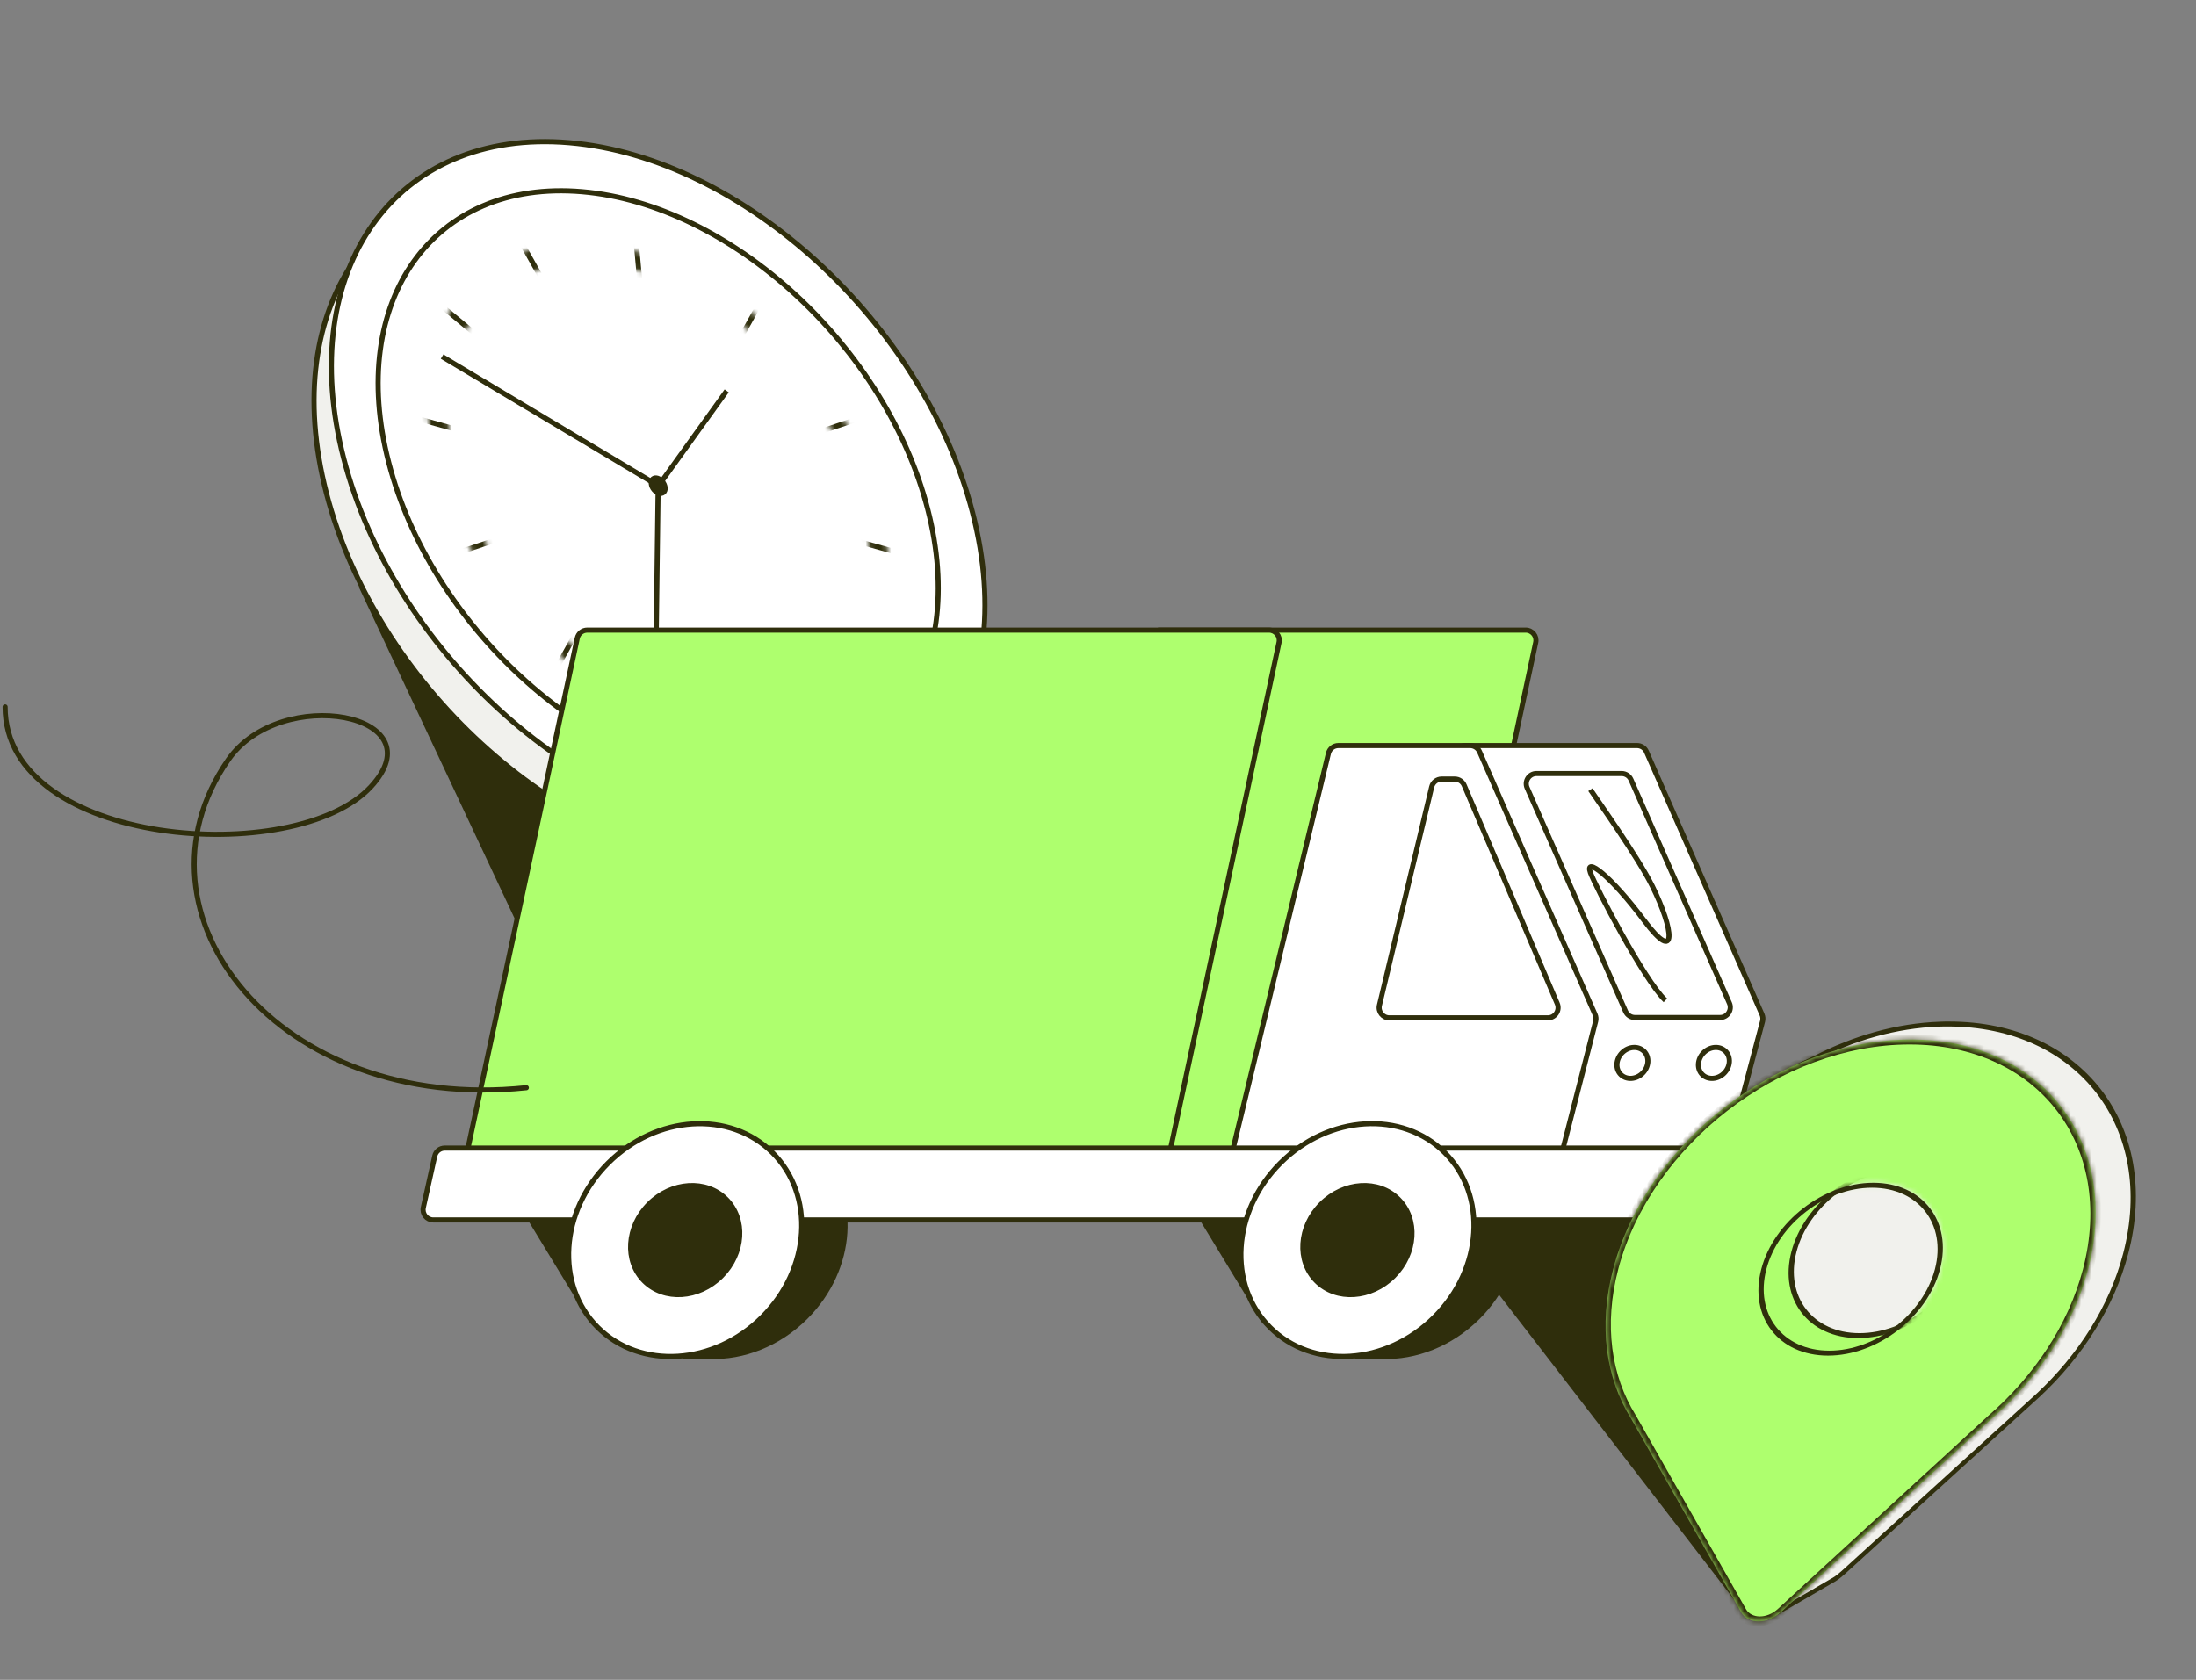 <svg xmlns="http://www.w3.org/2000/svg" width="430" height="329" viewBox="0 0 430 329" fill="none"><rect x="0" y="0" width="430" height="329" fill="#808080" stroke="none"/><path d="M115.732 259.291L93.717 223.074L110.121 223.074L115.732 259.291Z" fill="#2F2E0C"></path><path d="M247.305 259.291L225.29 223.074L241.695 223.074L247.305 259.291Z" fill="#2F2E0C"></path><g clip-path="url(#clip0_6696_18774)"><path d="M107.515 194.25L70.271 114.995L119.51 149.822L107.515 194.25Z" fill="#2F2E0C"></path><path d="M108.067 34.703C74.144 31.807 54.312 59.439 63.915 96.578C73.524 133.739 108.925 166.154 142.899 169.054C176.822 171.95 196.654 144.318 187.051 107.179C177.442 70.018 142.041 37.603 108.067 34.703Z" fill="#F1F1ED" stroke="#2F2E0C"></path><path d="M111.465 27.946C77.542 25.05 57.709 52.682 67.312 89.821C76.921 126.982 112.323 159.397 146.296 162.297C180.219 165.192 200.052 137.561 190.449 100.421C180.84 63.261 145.438 30.845 111.465 27.946Z" fill="white" stroke="#2F2E0C"></path><path d="M113.947 37.545C84.886 35.064 67.884 58.735 76.116 90.573C84.354 122.432 114.704 150.214 143.815 152.699C172.876 155.179 189.878 131.509 181.646 99.671C173.408 67.811 143.059 40.029 113.947 37.545Z" fill="white" stroke="#2F2E0C"></path><mask id="mask0_6696_18774" style="mask-type:alpha" maskUnits="userSpaceOnUse" x="83" y="47" width="92" height="96"><mask id="path-7-inside-1_6696_18774" fill="white"><path fill-rule="evenodd" clip-rule="evenodd" d="M85.471 91.374C78.672 65.206 92.594 45.67 116.568 47.741C140.541 49.812 165.488 72.705 172.287 98.874C179.087 125.042 165.165 144.578 141.191 142.507C117.218 140.436 92.271 117.543 85.471 91.374ZM89.057 91.686C82.82 67.68 95.591 49.76 117.583 51.66C139.574 53.559 162.458 74.559 168.696 98.565C174.933 122.57 162.162 140.49 140.17 138.591C118.179 136.691 95.295 115.691 89.057 91.686Z"></path></mask><path fill-rule="evenodd" clip-rule="evenodd" d="M85.471 91.374C78.672 65.206 92.594 45.67 116.568 47.741C140.541 49.812 165.488 72.705 172.287 98.874C179.087 125.042 165.165 144.578 141.191 142.507C117.218 140.436 92.271 117.543 85.471 91.374ZM89.057 91.686C82.82 67.68 95.591 49.76 117.583 51.66C139.574 53.559 162.458 74.559 168.696 98.565C174.933 122.57 162.162 140.49 140.17 138.591C118.179 136.691 95.295 115.691 89.057 91.686Z" fill="#D9D9D9"></path><path d="M116.568 47.741L116.725 48.709L116.725 48.709L116.568 47.741ZM85.471 91.374L86.444 91.367L85.471 91.374ZM172.287 98.874L173.26 98.866L172.287 98.874ZM141.191 142.507L141.349 143.475L141.191 142.507ZM117.583 51.66L117.741 52.627L117.583 51.66ZM89.057 91.686L88.084 91.693L89.057 91.686ZM168.696 98.565L169.669 98.557L168.696 98.565ZM140.17 138.591L140.328 139.558L140.17 138.591ZM116.41 46.773C91.736 44.642 77.581 64.758 84.499 91.382L86.444 91.367C79.763 65.653 93.453 46.699 116.725 48.709L116.41 46.773ZM173.26 98.866C166.354 72.286 140.981 48.896 116.41 46.773L116.725 48.709C140.102 50.728 164.622 73.124 171.314 98.881L173.26 98.866ZM141.349 143.475C166.023 145.606 180.178 125.49 173.26 98.866L171.314 98.881C177.996 124.595 164.306 143.55 141.033 141.539L141.349 143.475ZM84.499 91.382C91.405 117.962 116.778 141.352 141.349 143.475L141.033 141.539C117.657 139.52 93.137 117.124 86.444 91.367L84.499 91.382ZM117.425 50.692C94.733 48.732 81.729 67.233 88.084 91.693L90.03 91.678C83.911 68.127 96.45 50.788 117.741 52.627L117.425 50.692ZM169.669 98.557C163.324 74.14 140.014 52.643 117.425 50.692L117.741 52.627C139.135 54.475 161.592 74.978 167.723 98.572L169.669 98.557ZM140.328 139.558C163.021 141.518 176.024 123.017 169.669 98.557L167.723 98.572C173.842 122.123 161.303 139.462 140.013 137.623L140.328 139.558ZM88.084 91.693C94.429 116.11 117.739 137.607 140.328 139.558L140.013 137.623C118.618 135.775 96.161 115.272 90.03 91.678L88.084 91.693Z" fill="black" mask="url(#path-7-inside-1_6696_18774)"></path></mask><g mask="url(#mask0_6696_18774)"><path d="M128.877 95.129L128.878 95.131L128.878 95.128L128.881 95.127L128.884 95.126L128.878 95.124L128.878 95.124L128.877 95.124L128.872 95.119L128.874 95.123L128.876 95.127L128.875 95.129L128.877 95.129Z" fill="white"></path><path d="M180.802 187.462L76.948 2.788M137.195 187.341L120.56 2.907M91.351 162.507L166.405 27.741M55.57 119.625L202.189 70.63M39.426 70.173L218.33 120.075M47.253 27.404L210.502 162.845" stroke="#2F2E0C" stroke-miterlimit="10"></path></g><path d="M130.184 95.235C129.948 94.327 129.134 93.671 128.489 93.616C127.845 93.561 127.341 94.104 127.577 95.012C127.812 95.921 128.626 96.576 129.271 96.631C129.915 96.686 130.419 96.143 130.184 95.235Z" fill="#2F2E0C" stroke="#2F2E0C"></path><path d="M128.491 94.89L86.569 69.836" stroke="#2F2E0C"></path><path d="M128.873 95.092L128.351 134.984" stroke="#2F2E0C"></path><path d="M128.978 95.091L142.294 76.556" stroke="#2F2E0C"></path></g><path d="M342.669 317.335L280.425 236.565H328.961L342.669 317.335Z" fill="#2F2E0C"></path><path d="M291.397 225.772C286.35 220.731 272.852 218.881 265.799 220.459V265.661H270.647C277.146 265.879 284.045 263.268 289.373 257.954C298.831 248.505 299.739 234.106 291.406 225.772H291.397Z" fill="#2F2E0C" stroke="#2F2E0C" stroke-miterlimit="10"></path><path d="M159.759 225.772C154.712 220.731 141.215 218.881 134.162 220.459V265.661H139.009C145.508 265.879 152.407 263.268 157.735 257.954C167.194 248.505 168.101 234.106 159.768 225.772H159.759Z" fill="#2F2E0C" stroke="#2F2E0C" stroke-miterlimit="10"></path><path d="M227.257 123.407H298.754C300.027 123.407 300.976 124.581 300.709 125.826L277.518 234.079H227.257V123.407Z" fill="#AEFF6E" stroke="#2F2E0C" stroke-miterlimit="10"></path><path d="M227.257 234.079H89.665L113.036 124.988C113.234 124.066 114.049 123.407 114.992 123.407H248.493C249.766 123.407 250.716 124.581 250.449 125.826L227.257 234.079Z" fill="#AEFF6E" stroke="#2F2E0C" stroke-miterlimit="10"></path><path fill-rule="evenodd" clip-rule="evenodd" d="M320.555 146.021H286.97C285.526 146.021 284.558 147.505 285.139 148.826L307.122 198.826C307.262 199.144 307.576 199.349 307.924 199.349C308.498 199.349 308.917 199.893 308.77 200.449L300.515 231.565C300.178 232.835 301.135 234.078 302.448 234.078H334.554C335.461 234.078 336.255 233.468 336.488 232.591L345.127 200.026C345.243 199.587 345.207 199.123 345.025 198.708L322.385 147.217C322.066 146.49 321.348 146.021 320.555 146.021Z" fill="white"></path><path d="M322.385 147.217L322.843 147.015V147.015L322.385 147.217ZM345.127 200.026L345.61 200.154L345.127 200.026ZM345.025 198.708L344.567 198.909L345.025 198.708ZM300.515 231.565L300.032 231.437L300.515 231.565ZM307.122 198.826L306.665 199.027L307.122 198.826ZM336.488 232.591L336.004 232.463L336.488 232.591ZM286.97 146.521H320.555V145.521H286.97V146.521ZM307.58 198.625L285.597 148.625L284.681 149.028L306.665 199.027L307.58 198.625ZM308.287 200.321L300.032 231.437L300.998 231.694L309.253 200.577L308.287 200.321ZM302.448 234.578H334.554V233.578H302.448V234.578ZM336.971 232.719L345.61 200.154L344.644 199.897L336.004 232.463L336.971 232.719ZM321.928 147.418L344.567 198.909L345.482 198.507L322.843 147.015L321.928 147.418ZM320.555 146.521C321.15 146.521 321.688 146.873 321.928 147.418L322.843 147.015C322.444 146.108 321.546 145.521 320.555 145.521V146.521ZM345.61 200.154C345.755 199.606 345.71 199.025 345.482 198.507L344.567 198.909C344.704 199.22 344.731 199.569 344.644 199.897L345.61 200.154ZM300.032 231.437C299.611 233.024 300.807 234.578 302.448 234.578V233.578C301.463 233.578 300.746 232.645 300.998 231.694L300.032 231.437ZM307.924 199.849C308.17 199.849 308.35 200.082 308.287 200.321L309.253 200.577C309.485 199.704 308.827 198.849 307.924 198.849L307.924 199.849ZM306.665 199.027C306.884 199.526 307.378 199.849 307.924 199.849L307.924 198.849C307.775 198.849 307.64 198.761 307.58 198.625L306.665 199.027ZM334.554 234.578C335.688 234.578 336.68 233.815 336.971 232.719L336.004 232.463C335.83 233.12 335.235 233.578 334.554 233.578V234.578ZM286.97 145.521C285.165 145.521 283.955 147.376 284.681 149.028L285.597 148.625C285.161 147.634 285.887 146.521 286.97 146.521V145.521Z" fill="#2F2E0C"></path><path d="M262.064 146.021C261.14 146.021 260.336 146.654 260.12 147.553L239.257 234.078L303.714 234.078L312.448 200.018C312.559 199.584 312.521 199.126 312.341 198.716L289.707 147.217C289.388 146.49 288.67 146.021 287.876 146.021H262.064Z" fill="white" stroke="#2F2E0C" stroke-miterlimit="10"></path><path d="M299.03 154.307C298.448 152.985 299.416 151.501 300.86 151.501L317.531 151.501C318.323 151.501 319.041 151.969 319.361 152.695L338.64 196.478C339.222 197.8 338.254 199.284 336.81 199.284L320.14 199.284C319.347 199.284 318.629 198.815 318.309 198.09L299.03 154.307Z" fill="white" stroke="#2F2E0C" stroke-linejoin="round"></path><path d="M340.045 237.364C339.841 238.279 339.03 238.93 338.093 238.93H84.843C83.563 238.93 82.612 237.744 82.89 236.495L85.132 226.422C85.335 225.507 86.147 224.856 87.084 224.856H340.334C341.614 224.856 342.564 226.042 342.286 227.291L340.045 237.364Z" fill="white" stroke="#2F2E0C" stroke-miterlimit="10"></path><path d="M149.255 257.951C158.71 248.507 159.618 234.102 151.284 225.777C142.95 217.451 128.529 218.359 119.075 227.803C109.621 237.247 108.713 251.652 117.047 259.978C125.381 268.303 139.801 267.396 149.255 257.951Z" fill="white" stroke="#2F2E0C" stroke-miterlimit="10"></path><path d="M141.233 249.937C145.66 245.513 146.086 238.767 142.182 234.868C138.279 230.969 131.526 231.394 127.098 235.817C122.67 240.24 122.245 246.986 126.148 250.886C130.051 254.785 136.805 254.36 141.233 249.937Z" fill="#2F2E0C" stroke="#2F2E0C" stroke-miterlimit="10"></path><path d="M280.888 257.947C290.342 248.503 291.25 234.098 282.916 225.772C274.582 217.447 260.162 218.354 250.708 227.798C241.254 237.243 240.346 251.648 248.68 259.973C257.014 268.299 271.434 267.391 280.888 257.947Z" fill="white" stroke="#2F2E0C" stroke-miterlimit="10"></path><path d="M321.644 210.178C322.9 208.924 323.021 207.011 321.914 205.905C320.807 204.799 318.892 204.92 317.636 206.174C316.38 207.428 316.26 209.342 317.367 210.447C318.473 211.553 320.389 211.433 321.644 210.178Z" fill="white" stroke="#2F2E0C" stroke-miterlimit="10"></path><path d="M337.602 210.178C338.858 208.924 338.979 207.011 337.872 205.905C336.765 204.799 334.85 204.92 333.594 206.174C332.338 207.428 332.218 209.342 333.325 210.447C334.431 211.553 336.347 211.433 337.602 210.178Z" fill="white" stroke="#2F2E0C" stroke-miterlimit="10"></path><path d="M303.09 199.349H272.052C270.76 199.349 269.807 198.141 270.107 196.884L280.338 154.121C280.553 153.221 281.358 152.586 282.283 152.586H284.864C285.665 152.586 286.389 153.064 286.703 153.802L304.93 196.565C305.492 197.885 304.524 199.349 303.09 199.349Z" fill="white" stroke="#2F2E0C"></path><path d="M326.1 195.921C321.933 191.983 312.34 173.503 311.418 170.903C310.265 167.654 315.338 171.44 321.933 180.273C328.529 189.106 327.79 182.123 323.547 173.569C320.655 167.739 312.85 156.819 311.418 154.655" stroke="#2F2E0C"></path><path d="M272.865 249.937C277.293 245.513 277.718 238.767 273.815 234.868C269.912 230.969 263.159 231.394 258.731 235.817C254.303 240.24 253.878 246.986 257.781 250.886C261.684 254.785 268.438 254.36 272.865 249.937Z" fill="#2F2E0C" stroke="#2F2E0C" stroke-miterlimit="10"></path><path d="M1 138.452C1 165.908 57.814 170.053 72.613 154.105C85.857 139.832 54.956 134.002 44.689 148.811C23.755 179.005 54.588 218.108 103.061 213.036" stroke="#2F2E0C" stroke-linecap="round"></path><path fill-rule="evenodd" clip-rule="evenodd" d="M399.221 273.142C407.348 265.522 413.508 255.943 416.233 245.54C422.742 220.696 407.199 200.557 381.517 200.557C381.264 200.557 381.011 200.559 380.758 200.563L380.756 200.557C380.441 200.557 380.105 200.568 379.752 200.589C371.347 200.888 362.946 203.305 355.251 207.3C353.819 207.914 352.579 208.511 351.617 209.061C351.199 209.3 350.509 209.684 349.633 210.172C347.544 211.333 344.393 213.087 341.311 214.89L344.496 214.271C334.283 222.365 326.415 233.39 323.232 245.54C317.288 268.233 329.742 287.001 351.516 290.08L355.877 302.851L355.239 302.803L346.16 314.61C345.545 315.494 345.571 317.139 346.554 316.66L358.771 309.572C358.852 309.532 358.962 309.469 359.093 309.391C359.75 308.993 360.355 308.506 360.925 307.988L399.221 273.142Z" fill="#F1F1ED"></path><path d="M399.221 273.142L399.53 273.446L399.538 273.439L399.221 273.142ZM380.758 200.563L380.255 200.784L380.327 201.051L380.639 201.047L380.758 200.563ZM380.756 200.557L381.259 200.336L381.188 200.073H380.883L380.756 200.557ZM379.752 200.589L379.644 201.072L379.656 201.071L379.752 200.589ZM355.251 207.3L355.361 207.733L355.384 207.723L355.407 207.711L355.251 207.3ZM351.617 209.061L351.798 209.458L351.617 209.061ZM349.633 210.172L349.807 210.573L349.633 210.172ZM341.311 214.89L341.124 214.497L341.291 215.363L341.311 214.89ZM344.496 214.271L344.768 214.607L346.203 213.469L344.517 213.797L344.496 214.271ZM351.516 290.08L352.012 289.836L351.943 289.633L351.711 289.601L351.516 290.08ZM355.877 302.851L355.713 303.333L356.645 303.403L356.373 302.607L355.877 302.851ZM355.239 302.803L355.404 302.321L355.072 302.296L354.846 302.59L355.239 302.803ZM346.16 314.61L345.767 314.397L345.757 314.41L345.748 314.423L346.16 314.61ZM346.554 316.66L346.695 317.078L346.717 317.067L346.74 317.055L346.554 316.66ZM358.771 309.572L358.63 309.153L358.608 309.164L358.586 309.177L358.771 309.572ZM359.093 309.391L358.896 309.002H358.896L359.093 309.391ZM360.925 307.988L360.616 307.683H360.616L360.925 307.988ZM415.733 245.54C413.037 255.832 406.944 265.307 398.905 272.845L399.538 273.439C407.752 265.737 413.979 256.054 416.733 245.54H415.733ZM381.39 201.041C406.796 201.041 422.172 220.964 415.733 245.54H416.733C423.312 220.429 407.601 200.073 381.644 200.073L381.39 201.041ZM380.639 201.047C380.89 201.043 381.14 201.041 381.39 201.041L381.644 200.073C381.388 200.073 381.132 200.075 380.877 200.079L380.639 201.047ZM381.26 200.342L381.259 200.336L380.254 200.778L380.255 200.784L381.26 200.342ZM380.883 200.073C380.556 200.073 380.21 200.085 379.848 200.106L379.656 201.071C380.001 201.051 380.326 201.041 380.63 201.041L380.883 200.073ZM355.407 207.711C363.019 203.759 371.329 201.368 379.644 201.072L379.86 200.105C371.365 200.408 362.873 202.851 355.094 206.889L355.407 207.711ZM355.14 206.867C353.696 207.487 352.429 208.096 351.435 208.664L351.798 209.458C352.728 208.927 353.942 208.341 355.361 207.733L355.14 206.867ZM351.435 208.664C351.022 208.901 350.337 209.282 349.459 209.77L349.807 210.573C350.682 210.086 351.376 209.7 351.798 209.458L351.435 208.664ZM349.459 209.77C347.371 210.932 344.213 212.689 341.124 214.497L341.499 215.284C344.573 213.485 347.718 211.735 349.807 210.573L349.459 209.77ZM341.291 215.363L344.476 214.744L344.517 213.797L341.332 214.417L341.291 215.363ZM323.732 245.54C326.881 233.52 334.664 222.614 344.768 214.607L344.225 213.934C333.903 222.115 325.95 233.259 322.732 245.54H323.732ZM351.711 289.601C330.172 286.555 317.852 267.988 323.732 245.54H322.732C316.723 268.477 329.312 287.447 351.321 290.559L351.711 289.601ZM356.373 302.607L352.012 289.836L351.02 290.323L355.382 303.095L356.373 302.607ZM355.075 303.285L355.713 303.333L356.042 302.369L355.404 302.321L355.075 303.285ZM346.553 314.823L355.632 303.016L354.846 302.59L345.767 314.397L346.553 314.823ZM346.414 316.241C346.363 316.266 346.35 316.262 346.361 316.262C346.374 316.262 346.379 316.267 346.372 316.263C346.348 316.243 346.292 316.166 346.271 315.981C346.229 315.611 346.356 315.107 346.572 314.797L345.748 314.423C345.348 314.997 345.181 315.757 345.244 316.311C345.276 316.588 345.373 316.888 345.61 317.07C345.884 317.28 346.277 317.282 346.695 317.078L346.414 316.241ZM358.586 309.177L346.369 316.265L346.74 317.055L358.956 309.967L358.586 309.177ZM358.896 309.002C358.77 309.079 358.682 309.128 358.63 309.153L358.911 309.991C359.022 309.937 359.155 309.86 359.289 309.779L358.896 309.002ZM360.616 307.683C360.066 308.183 359.5 308.637 358.896 309.002L359.289 309.779C360 309.349 360.644 308.829 361.233 308.292L360.616 307.683ZM398.913 272.837L360.616 307.683L361.233 308.292L399.53 273.446L398.913 272.837Z" fill="#2F2E0C"></path><mask id="path-36-inside-2_6696_18774" fill="white"><path fill-rule="evenodd" clip-rule="evenodd" d="M389.805 278.029C398.944 270.138 405.92 259.842 408.871 248.579C415.379 223.736 399.836 203.596 374.154 203.596C348.473 203.596 322.378 223.736 315.87 248.579C312.947 259.735 314.471 269.943 319.364 277.804L340.925 315.742C342.296 318.156 346.096 318.152 348.729 315.736L389.805 278.029Z"></path></mask><path fill-rule="evenodd" clip-rule="evenodd" d="M389.805 278.029C398.944 270.138 405.92 259.842 408.871 248.579C415.379 223.736 399.836 203.596 374.154 203.596C348.473 203.596 322.378 223.736 315.87 248.579C312.947 259.735 314.471 269.943 319.364 277.804L340.925 315.742C342.296 318.156 346.096 318.152 348.729 315.736L389.805 278.029Z" fill="#AEFF6E"></path><path d="M389.805 278.029L389.215 277.395C389.204 277.405 389.193 277.415 389.183 277.425L389.805 278.029ZM319.364 277.804L320.302 277.198C320.297 277.19 320.293 277.183 320.288 277.175L319.364 277.804ZM340.925 315.742L339.987 316.348L340.925 315.742ZM348.729 315.736L348.106 315.131L348.729 315.736ZM407.871 248.579C404.983 259.6 398.158 269.674 389.215 277.395L390.395 278.663C399.729 270.602 406.857 260.083 409.871 248.579H407.871ZM373.901 204.564C399.03 204.564 414.239 224.27 407.871 248.579H409.871C416.519 223.201 400.642 202.629 374.408 202.629L373.901 204.564ZM316.87 248.579C323.238 224.27 348.772 204.564 373.901 204.564L374.408 202.629C348.174 202.629 321.518 223.201 314.87 248.579H316.87ZM320.288 277.175C315.501 269.482 314.01 259.496 316.87 248.579H314.87C311.884 259.974 313.442 270.403 318.439 278.433L320.288 277.175ZM341.863 315.137L320.302 277.198L318.425 278.41L339.987 316.348L341.863 315.137ZM389.183 277.425L348.106 315.131L349.351 316.34L390.427 278.633L389.183 277.425ZM339.987 316.348C341.632 319.244 346.192 319.24 349.351 316.34L348.106 315.131C346 317.065 342.96 317.067 341.863 315.137L339.987 316.348Z" fill="#2F2E0C" mask="url(#path-36-inside-2_6696_18774)"></path><mask id="mask1_6696_18774" style="mask-type:alpha" maskUnits="userSpaceOnUse" x="344" y="231" width="37" height="35"><circle cx="17.502" cy="17.502" r="17.002" transform="matrix(1 0 -0.253 0.967 349.304 231.65)" fill="#AEFF6E" stroke="#2F2E0C"></circle></mask><g mask="url(#mask1_6696_18774)"><circle cx="17.502" cy="17.502" r="17.002" transform="matrix(1 0 -0.253 0.967 355.205 228.217)" fill="#F1F1ED" stroke="#2F2E0C"></circle></g><circle cx="17.502" cy="17.502" r="17.002" transform="matrix(1 0 -0.253 0.967 349.304 231.65)" stroke="#2F2E0C"></circle><defs><clipPath id="clip0_6696_18774"><rect width="198" height="197" fill="white" transform="translate(28.126)"></rect></clipPath></defs></svg>